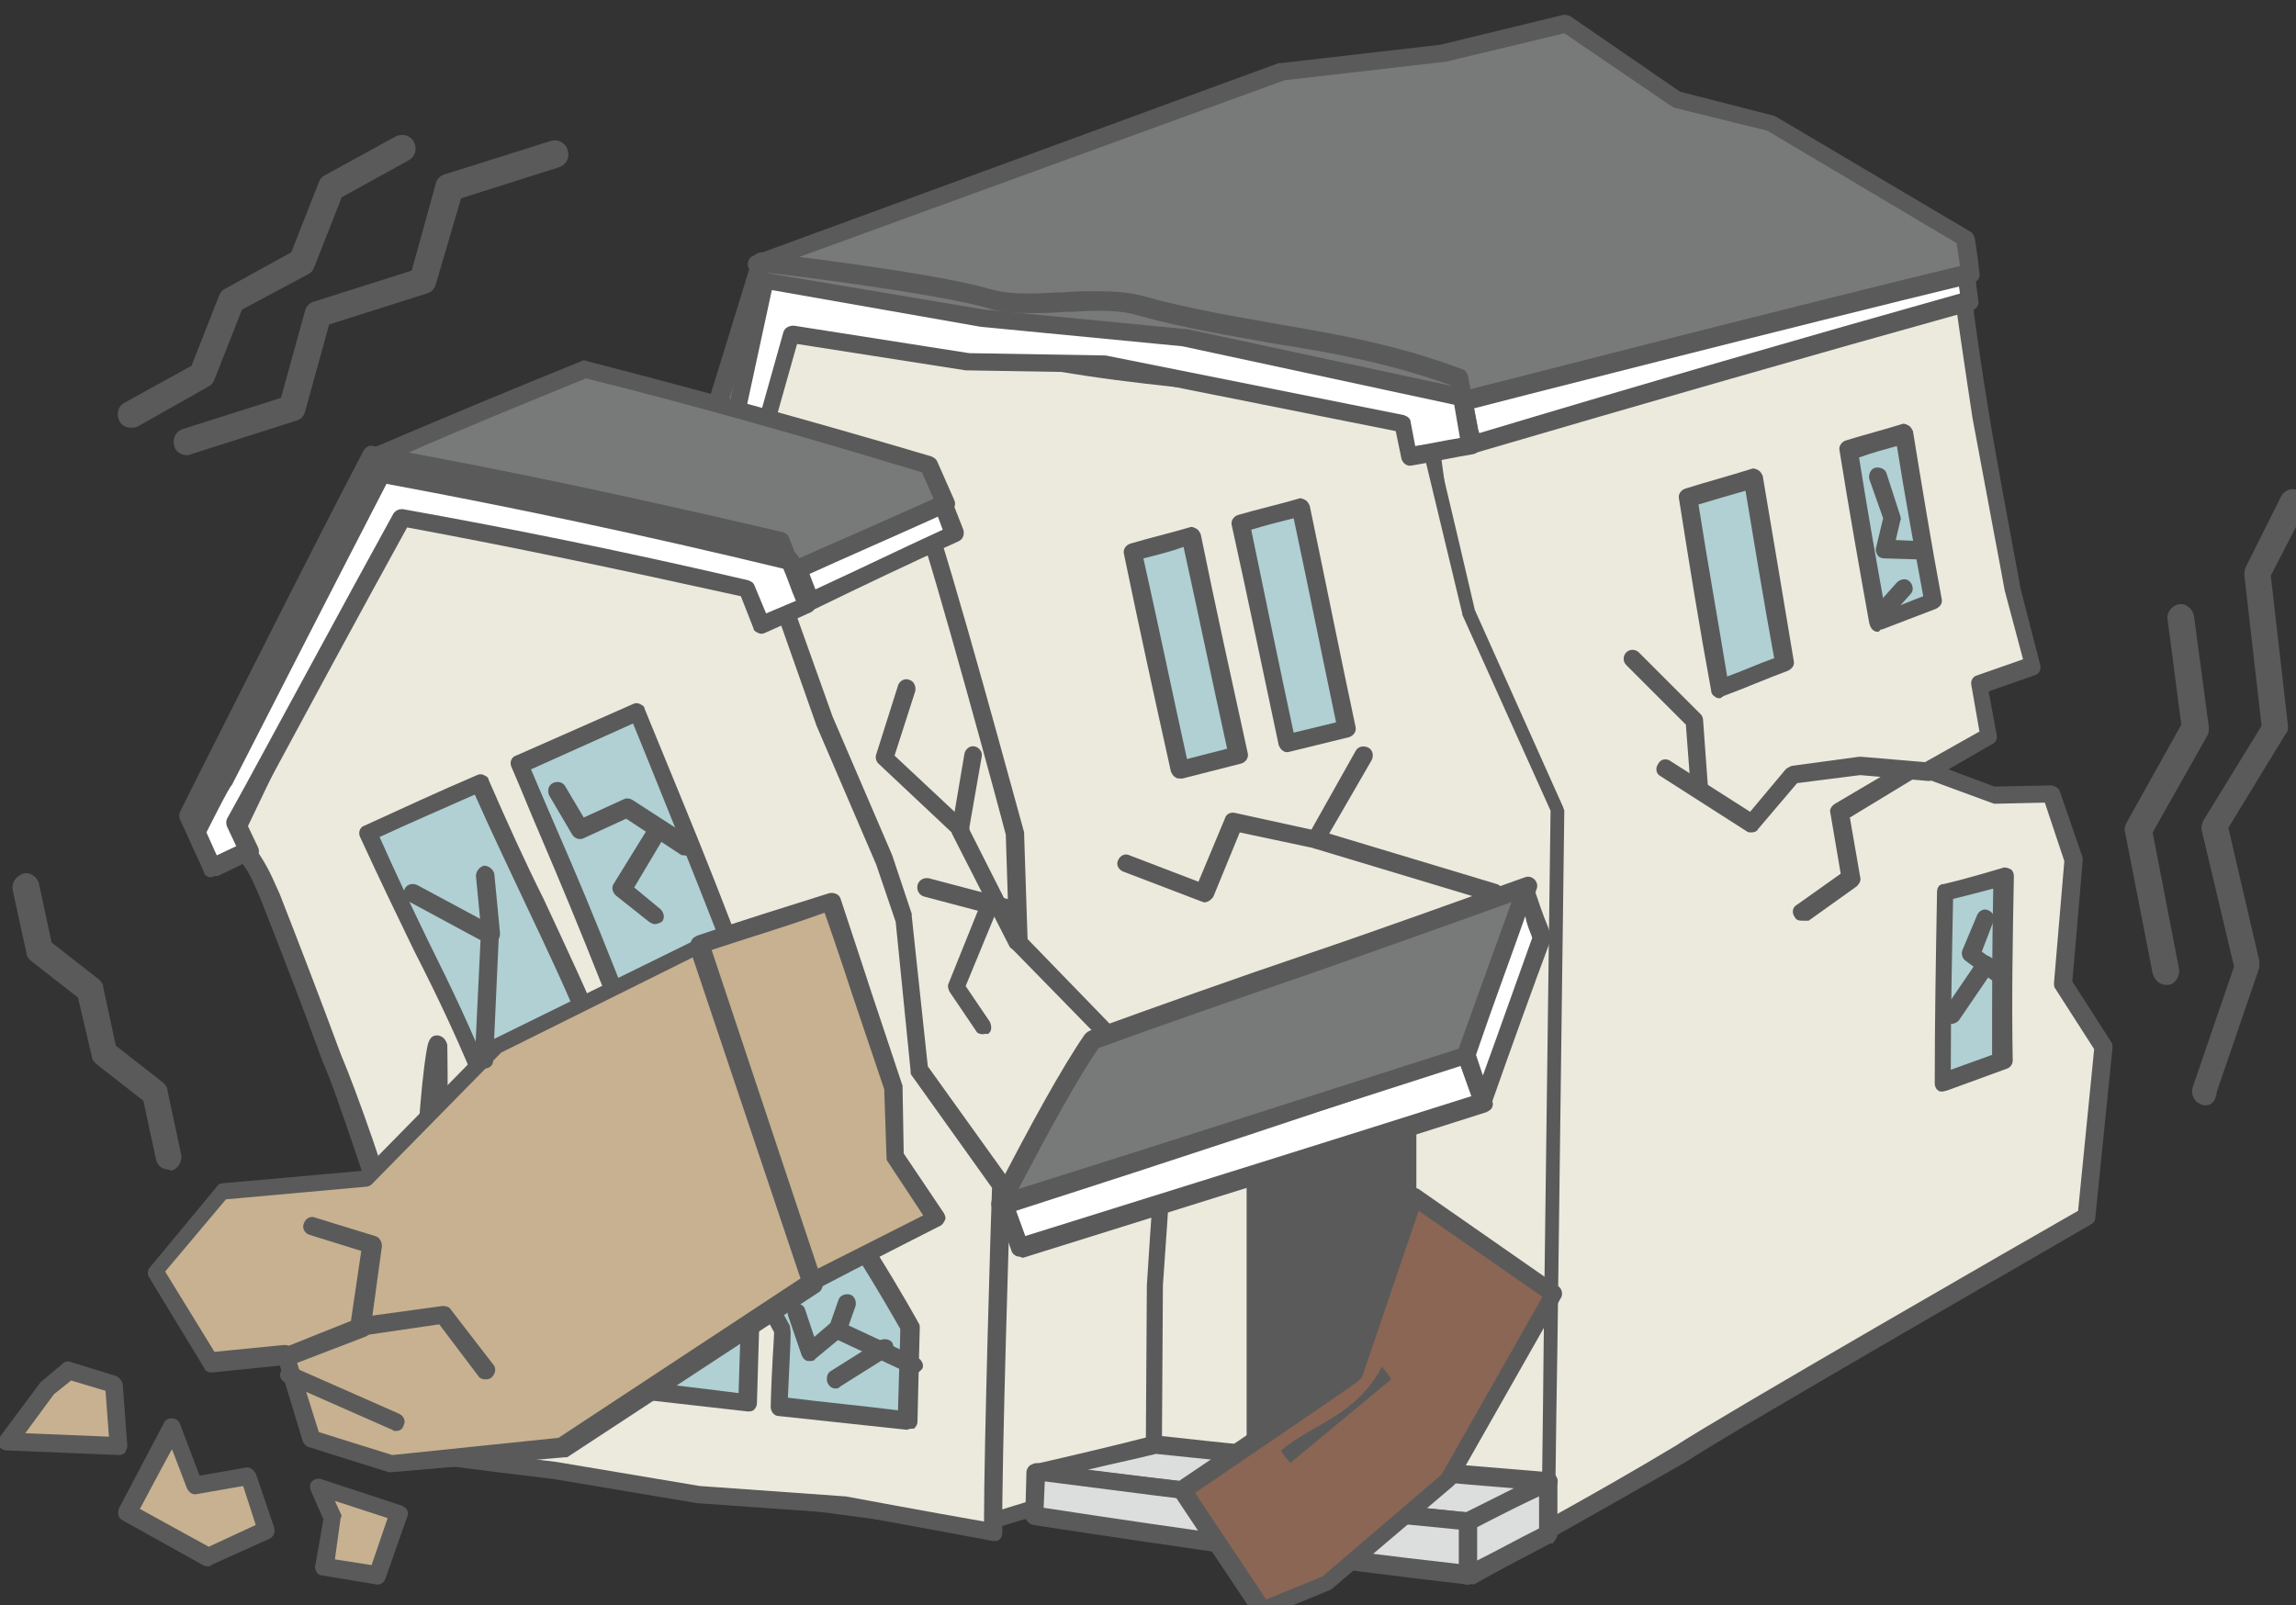 <?xml version="1.0" encoding="utf-8"?>
<!-- Generator: Adobe Illustrator 27.2.0, SVG Export Plug-In . SVG Version: 6.00 Build 0)  -->
<svg version="1.1" id="_レイヤー_" xmlns="http://www.w3.org/2000/svg" xmlns:xlink="http://www.w3.org/1999/xlink" x="0px"
	 y="0px" viewBox="0 0 200.2 140" style="enable-background:new 0 0 200.2 140;" xml:space="preserve">
<rect x="0" y="0" width="200.2" height="140" fill="#333333" stroke="none"/>
<style type="text/css">
	.st0{fill:#ECEADD;}
	.st1{fill:#5A5A5A;}
	.st2{fill:#FFFFFF;}
	.st3{fill:#787979;}
	.st4{fill:#B0D0D3;}
	.st5{fill:#C7B190;}
	.st6{fill:#DCDDDD;}
	.st7{fill:none;}
	.st8{fill:#8B6655;}
</style>
<path class="st0" d="M181.9,106.1c0,0-31.6,18.2-35.4,20.7c-3.9,2.2-7.8,4.5-11.8,6.7c0-5-3.4-24.2-3.4-29.2s-0.4-9.3-0.4-14.2
	c-0.2-5-6.3-53.1-7.3-57.7c5.1-1.3,10.2-2.5,15.3-3.7c5.3-1.2,10.5-2.4,15.8-3.5c5.2-1.1,10.4-2.3,15.6-3.4
	c0.6,4.9,1.3,9.8,2.1,14.7c0.9,5,2.7,14.9,2.7,14.9l1.8,6.7l-4.6,1.6l0.8,4.5l-5.3,3l5.7,2.1l5-0.1l2,5.8l-0.9,10.8l3.6,5.5
	L181.9,106.1"/>
<path class="st1" d="M134.8,134.4c-0.1,0-0.3,0-0.4-0.1c-0.2-0.1-0.4-0.4-0.4-0.7c0-2.4-0.9-8.5-1.7-14.3
	c-0.9-6.3-1.7-12.2-1.7-14.8c0-2.3-0.1-4.5-0.2-6.7c-0.1-2.4-0.2-4.9-0.2-7.6c-0.2-5.1-6.4-53.2-7.2-57.5c-0.1-0.4,0.2-0.8,0.6-0.9
	c5.1-1.3,10.3-2.5,15.3-3.7c5.3-1.2,10.6-2.4,15.9-3.5c5.2-1.1,10.5-2.3,15.7-3.4c0.2,0,0.4,0,0.6,0.1c0.2,0.1,0.3,0.3,0.3,0.5
	c0.6,4.9,1.3,9.9,2.1,14.7c0.8,4.9,2.7,14.8,2.7,14.9l1.7,6.6c0.1,0.4-0.1,0.8-0.5,0.9l-4,1.4l0.7,3.8c0.1,0.3-0.1,0.7-0.4,0.8
	l-3.8,2.2l4,1.5l4.9-0.1c0.3,0,0.7,0.2,0.8,0.5l2,5.8c0,0.1,0,0.2,0,0.3l-0.9,10.5l3.4,5.3c0.1,0.1,0.1,0.3,0.1,0.5l-1.5,14.8
	c0,0.3-0.2,0.5-0.4,0.6C182,107,150.7,125,147,127.5c-4,2.3-7.9,4.5-11.8,6.7C135,134.3,134.9,134.4,134.8,134.4 M124.7,33.1
	c1.2,7.5,6.9,52.2,7.1,57.1c0,2.7,0.1,5.1,0.2,7.5c0.1,2.1,0.2,4.4,0.2,6.7c0,2.5,0.9,8.6,1.7,14.6c0.7,5.3,1.4,10.3,1.6,13.2
	c3.6-2,7.1-4,10.6-6.1c3.6-2.4,31.4-18.4,35.1-20.5l1.4-14.1l-3.4-5.3c-0.1-0.1-0.1-0.3-0.1-0.5l0.9-10.6l-1.7-5.1l-4.4,0.1
	l-0.3-0.1l-5.7-2.1c-0.3-0.1-0.5-0.4-0.5-0.7c0-0.3,0.1-0.6,0.4-0.7l4.8-2.7l-0.7-4c-0.1-0.4,0.1-0.8,0.5-0.9l4-1.4l-1.6-6
	c0-0.1-1.9-10.1-2.8-15c-0.7-4.6-1.4-9.3-2-13.9c-4.9,1-9.9,2.1-14.8,3.2c-5.2,1.1-10.5,2.3-15.8,3.5
	C134.4,30.7,129.5,31.9,124.7,33.1L124.7,33.1z"/>
<path class="st2" d="M171.8,26.2c-14.6,4-29.1,8.3-43.5,12.6c-0.3-1.5-0.6-3-0.9-4.4c14.6-3.8,29.2-7.5,44-11.1
	C171.5,24.2,171.6,25.2,171.8,26.2"/>
<path class="st1" d="M128.3,39.6c-0.1,0-0.3,0-0.4-0.1c-0.2-0.1-0.3-0.3-0.4-0.5c-0.3-1.5-0.6-3-0.9-4.4c-0.1-0.4,0.2-0.8,0.6-0.9
	c14.8-3.9,29.6-7.6,44-11.1c0.2-0.1,0.4,0,0.6,0.1c0.2,0.1,0.3,0.3,0.3,0.5l0.4,3c0.1,0.4-0.2,0.8-0.6,0.9
	C157.9,31,143.3,35.2,128.3,39.6L128.3,39.6 M128.3,34.9c0.2,1,0.4,1.9,0.6,2.9c14.3-4.3,28.5-8.4,42-12.2l-0.2-1.4
	C156.8,27.6,142.5,31.2,128.3,34.9L128.3,34.9z"/>
<path class="st3" d="M66,23l45.8-16.8l13.9-1.6L136.5,2l9.7,6.6l8.3,2.2l16.9,10c0,0,0.3,2,0.4,3.1c-14.7,3.5-43.8,11-43.8,11L66,23
	"/>
<path class="st1" d="M128,35.6L128,35.6L65.8,23.8c-0.3-0.1-0.6-0.4-0.6-0.7c0-0.4,0.2-0.7,0.5-0.8l45.8-16.8h0.2l13.9-1.6l10.7-2.6
	c0.2,0,0.4,0,0.6,0.1l9.6,6.6l8.2,2.1l0.2,0.1l16.9,10c0.2,0.1,0.3,0.3,0.4,0.6c0,0,0.3,2,0.4,3c0.1,0.4-0.2,0.8-0.6,0.9
	c-14.5,3.5-43.5,10.9-43.8,11L128,35.6 M68.9,22.7L128,34c2.4-0.6,28.8-7.4,42.9-10.8c-0.1-0.7-0.2-1.5-0.3-2l-16.5-9.8l-8.1-2
	l-0.2-0.1l-9.4-6.4L126,5.4h-0.1L112,7L68.9,22.7L68.9,22.7z"/>
<path class="st0" d="M48.1,127.9c4.4,0.3,8.8,0.6,13.3,0.9c4.5,0.6,9.1,1.2,13.6,1.8c4.6,0.2,9.2,0.5,13.8,0.7
	c5.1,0.2,10.2,0.4,15.3,0.6c5.1,0.3,10.2,0.5,15.4,0.7c5.2,0.5,10.4,0.9,15.6,1.3c0-5.6,0.2-16.7,0.2-16.7l0.6-46.7l-7.8-17.3
	c0,0-2.5-10.5-3.7-15.8c-4.3-1.5-8.5-3-12.8-4.6c-4.3-1.5-8.7-3.1-13.1-4.6c-4.3-1.6-11.2-1.6-15.7-3.1c-4.3-1.7-10.1,4.6-14.5,3
	L68,28c0,16.3-24.4,33.5-27.7,37.7c1.3,4.6,2.6,9.3,3.8,14c1,4.7,1.1,5.3,2.1,10c1.4,4.7,2.9-10.7,3.2-5.8
	c-0.2,4.9-0.4,9.9-0.7,14.8c-0.1,4.9-0.2,9.9-0.3,14.8C48.3,118.2,48.2,123.1,48.1,127.9"/>
<path class="st1" d="M135.1,134.6L135.1,134.6c-5.2-0.4-10.4-0.8-15.6-1.3c-5-0.2-10.2-0.4-15.4-0.7c-5-0.2-10.2-0.4-15.3-0.6
	c-4.6-0.2-9.2-0.4-13.8-0.7c-4.4-0.6-9-1.2-13.7-1.8c-4.3-0.3-8.8-0.5-13.2-0.8c-0.4,0-0.7-0.4-0.7-0.8c0.1-4.8,0.1-9.7,0.2-14.5
	c0.1-5,0.3-9.9,0.3-14.8c0.2-3.1,0.3-6.2,0.5-9.3c-0.4,1.4-0.9,2-1.6,2c-0.9,0-1.2-1.1-1.3-1.4l-0.3-1.5c-0.7-3.5-0.9-4.4-1.8-8.6
	c-1.2-4.6-2.5-9.3-3.8-13.9c-0.1-0.2,0-0.5,0.1-0.7c0.8-1,2.4-2.4,4.7-4.4c8-7.1,22.9-20.3,22.9-32.7c0-0.3,0.1-0.5,0.3-0.6
	c0.2-0.1,0.5-0.2,0.7-0.1l0.3,0.1c0.4,0.1,0.8,0.2,1.3,0.2c1.6,0,3.5-0.9,5.3-1.7c2-0.9,4-1.8,5.9-1.8c0.7,0,1.3,0.1,1.9,0.4
	c2.1,0.7,4.8,1.1,7.5,1.5c2.9,0.4,5.8,0.8,8.1,1.6c4.2,1.4,8.5,2.9,13,4.6c4.3,1.5,8.6,3,12.8,4.6c0.3,0.1,0.4,0.3,0.5,0.6
	c1.2,5,3.5,14.8,3.7,15.7l7.7,17.2c0,0.1,0.1,0.2,0.1,0.3l-0.6,46.7c0,0.1-0.2,11.2-0.2,16.7c0,0.2-0.1,0.4-0.3,0.6
	C135.4,134.6,135.3,134.6,135.1,134.6 M49,127.2c4.2,0.3,8.4,0.6,12.5,0.8c4.7,0.6,9.3,1.2,13.7,1.8c4.5,0.2,9.1,0.5,13.7,0.7
	c5.1,0.2,10.3,0.4,15.3,0.6c5.2,0.3,10.4,0.5,15.4,0.7c5,0.5,9.9,0.9,14.8,1.3c0.1-5.7,0.2-15.8,0.2-15.9l0.6-46.5l-7.7-17.1v-0.1
	c0,0-2.4-10-3.7-15.4c-4.1-1.5-8.3-2.9-12.4-4.4c-4.6-1.6-8.8-3.1-13-4.6c-2.1-0.8-5-1.2-7.8-1.6S85,26.7,82.7,26
	c-0.4-0.2-0.9-0.3-1.4-0.3c-1.6,0-3.5,0.9-5.3,1.7c-2,0.9-4,1.8-6,1.8c-0.4,0-0.8,0-1.1-0.1C68.1,41.9,53.5,54.9,45.5,62
	c-1.9,1.7-3.5,3.1-4.3,4c1.3,4.5,2.5,9.1,3.7,13.6c0.9,4.2,1.1,5.2,1.8,8.6l0.2,0.8c0.3-1.1,0.7-2.7,0.9-3.6
	c0.6-2.7,0.7-3.2,1.5-3.2c0.9,0,0.9,1,1,1.7c-0.2,5-0.4,10-0.7,14.9c-0.1,4.9-0.2,9.9-0.3,14.8C49.1,118,49,122.6,49,127.2L49,127.2
	z"/>
<path class="st4" d="M108,65.9c-1.7,0.4-3.4,0.9-5.1,1.3c-1.4-6.3-2.8-12.7-4.1-19c1.7-0.5,3.4-0.9,5.1-1.4
	C105.2,53.1,106.6,59.5,108,65.9"/>
<path class="st1" d="M102.9,67.9c-0.1,0-0.3,0-0.4-0.1c-0.2-0.1-0.3-0.3-0.4-0.5c-1.4-6.3-2.8-12.7-4.1-19c-0.1-0.4,0.2-0.8,0.6-0.9
	c1.7-0.5,3.4-0.9,5.1-1.4c0.2-0.1,0.4,0,0.6,0.1s0.3,0.3,0.4,0.5c1.3,6.4,2.7,12.7,4.1,19.1c0.1,0.4-0.2,0.8-0.6,0.9l-5.1,1.3H102.9
	 M99.7,48.7c1.3,5.8,2.5,11.6,3.8,17.5l3.5-0.9c-1.3-5.9-2.5-11.7-3.8-17.6C102.1,48.1,100.9,48.4,99.7,48.7L99.7,48.7z"/>
<path class="st4" d="M117.5,63.5c-1.7,0.4-3.5,0.9-5.2,1.3c-1.4-6.4-2.7-12.8-4.1-19.2c1.7-0.5,3.5-0.9,5.2-1.4
	C114.8,50.6,116.1,57.1,117.5,63.5"/>
<path class="st1" d="M112.3,65.6c-0.1,0-0.3,0-0.4-0.1c-0.2-0.1-0.3-0.3-0.4-0.5c-1.3-6.1-2.6-12.4-4.1-19.2
	c-0.1-0.4,0.2-0.8,0.6-0.9c1.7-0.5,3.5-0.9,5.2-1.4c0.2-0.1,0.4,0,0.6,0.1s0.3,0.3,0.4,0.5c1.4,6.7,2.7,13.2,4,19.3
	c0.1,0.4-0.2,0.8-0.6,0.9L112.3,65.6L112.3,65.6 M109.1,46.2c1.3,6.3,2.5,12.1,3.7,17.7l3.7-0.9c-1.2-5.7-2.4-11.7-3.7-17.8
	C111.6,45.5,110.4,45.8,109.1,46.2z"/>
<path class="st3" d="M128.1,37.8c-14.3-5.4-28.4-3.6-43.6-7.9c-4.4-1.3-12.8-1.2-17.1-2.5C63,32.9,67,40.1,63,45.2
	c-2.3,2.9-7.5,3.5-9.7,6.4c-3.7,4.8-8.8,7-12.6,12.2c-0.3-1-0.6-2-0.9-3c-0.1-0.4-0.3-1.1-0.3-1.1l11.7-11.1l9-5.6l6.1-20
	c0,0,14.5,1.7,19.7,3.1c4.2,1.2,9.1-0.5,13.3,0.6c10.2,2.8,18.3,2.8,27.8,6.3C127.5,34.6,127.8,36.2,128.1,37.8"/>
<path class="st1" d="M40.7,64.6L40.7,64.6c-0.4-0.1-0.6-0.3-0.7-0.6c-0.3-1-0.6-2-0.9-3l-0.3-1.1c-0.1-0.3,0-0.6,0.2-0.8L50.6,48
	l0.1-0.1l8.8-5.5l6.1-19.8c0.1-0.4,0.5-0.6,0.9-0.6c0.6,0.1,14.6,1.7,19.8,3.2c1,0.3,2.1,0.4,3.5,0.4c1,0,2-0.1,2.9-0.1
	c1-0.1,2-0.1,3-0.1c1.5,0,2.8,0.1,3.9,0.4c4.3,1.2,8.2,1.8,12,2.5c5.3,0.9,10.3,1.8,15.9,3.9c0.3,0.1,0.4,0.3,0.5,0.6
	c0.3,1.6,0.6,3.1,0.9,4.7l0.1,0.3c0,0.4-0.4,0.8-0.8,0.8l0,0l-0.3-0.1c-7.7-2.9-15.2-3.7-23.1-4.5c-6.6-0.7-13.4-1.4-20.4-3.4
	c-2-0.6-5.1-0.9-8.1-1.2c-3.1-0.3-6.2-0.6-8.5-1.2c-1.8,2.6-1.9,5.4-1.9,8.4c-0.1,3.1-0.1,6.3-2.2,9c-1.3,1.6-3.2,2.5-5.1,3.4
	c-1.8,0.9-3.6,1.7-4.6,3c-1.8,2.4-4,4.2-6.1,5.9c-2.2,1.8-4.5,3.7-6.5,6.3C41.2,64.5,40.9,64.6,40.7,64.6 M40.4,59.9l0.2,0.7
	c0.1,0.5,0.3,1,0.4,1.6c1.8-2.1,3.8-3.8,5.8-5.4c2.1-1.7,4.2-3.4,5.9-5.6c1.2-1.6,3.2-2.5,5.1-3.4c1.8-0.9,3.6-1.7,4.6-3
	c1.8-2.3,1.9-5.1,1.9-8c0.1-3.3,0.1-6.7,2.6-9.8c0.2-0.3,0.6-0.4,0.9-0.3c2.2,0.7,5.5,1,8.7,1.3s6.2,0.6,8.3,1.2
	c6.9,2,13.6,2.7,20.1,3.3c7.6,0.8,14.8,1.5,22.2,4.1c-0.2-1-0.4-2-0.6-3c-5.3-1.9-10.1-2.8-15.2-3.6c-3.8-0.7-7.8-1.3-12.1-2.5
	c-1-0.3-2.1-0.4-3.5-0.4c-1,0-1.9,0.1-2.9,0.1c-1,0.1-2,0.1-3,0.1c-1.6,0-2.8-0.1-3.9-0.5c-4.5-1.2-16.1-2.7-18.9-3l-6,19.4
	c-0.1,0.2-0.2,0.3-0.3,0.4l-9,5.6L40.4,59.9L40.4,59.9z"/>
<path class="st2" d="M66.7,24.4l-4.1,19.3l-11.3,6.7L39.9,61.1c0,0,0.2,0.7,0.3,1.1c0.3,1,0.8,3,0.8,3l13-12.6l10.4-7.3L69,29.1
	l15.3,2.4l12,0.2l26,5.2c0,0,0.4,1.9,0.6,2.9c1.8-0.3,3.6-0.7,5.4-1c-0.3-1.4-0.8-4.2-0.8-4.2l-24.2-5.2l-17.7-1.7L66.7,24.4"/>
<path class="st1" d="M41.1,66.1h-0.2c-0.3-0.1-0.5-0.3-0.6-0.6c0,0-0.6-2-0.8-3l-0.3-1.1c-0.1-0.3,0-0.6,0.2-0.8l11.4-10.7l0.1-0.1
	l11-6.5l4-18.9c0.1-0.4,0.5-0.7,0.9-0.6l19,3.2l17.6,1.7h0.1l24.2,5.2c0.3,0.1,0.6,0.3,0.6,0.6l0.8,4.2c0.1,0.4-0.2,0.8-0.6,0.9
	c-1.8,0.3-3.6,0.7-5.4,1c-0.4,0.1-0.8-0.2-0.9-0.6l-0.5-2.4l-25.5-5.1l-11.9-0.2h-0.1L69.5,30l-4.4,15.6c0,0.2-0.2,0.3-0.3,0.4
	l-10.3,7.2L41.6,65.9C41.5,66,41.3,66.1,41.1,66.1 M40.8,61.4L41,62c0.1,0.5,0.3,1.2,0.5,1.8l12-11.7l0.1-0.1l10.2-7l4.5-16
	c0.1-0.4,0.5-0.6,0.9-0.6l15.3,2.4L96.3,31h0.1l26,5.2c0.3,0.1,0.6,0.3,0.6,0.6l0.4,2.1c1.3-0.2,2.6-0.5,3.9-0.7l-0.5-2.9l-23.7-5.1
	l-17.6-1.7l-18.2-3.2l-4,18.5c0,0.2-0.2,0.4-0.4,0.5L51.7,51L40.8,61.4L40.8,61.4z"/>
<path class="st4" d="M155.5,57.9c-1.9,0.7-3.7,1.5-5.6,2.2c-1-5.6-1.9-11.1-2.8-16.7c1.9-0.6,3.8-1.1,5.7-1.7
	C153.7,47.1,154.6,52.5,155.5,57.9"/>
<path class="st1" d="M150,60.9c-0.1,0-0.3,0-0.4-0.1c-0.2-0.1-0.4-0.3-0.4-0.6c-1-5.4-1.9-11-2.8-16.7c-0.1-0.4,0.2-0.8,0.6-0.9
	c1.9-0.6,3.8-1.1,5.7-1.7c0.2-0.1,0.4,0,0.6,0.1c0.2,0.1,0.3,0.3,0.4,0.5c0.9,5.3,1.8,10.7,2.7,16.1c0.1,0.4-0.1,0.7-0.5,0.9
	c-1.9,0.7-3.7,1.5-5.6,2.2L150,60.9 M148.1,44c0.8,5.1,1.7,10.1,2.5,15c1.4-0.5,2.7-1.1,4.1-1.6c-0.9-4.9-1.7-9.8-2.5-14.6
	C150.8,43.2,149.4,43.6,148.1,44z"/>
<path class="st4" d="M168.6,52.5c-1.6,0.6-3.2,1.3-4.8,1.9c-0.9-5-1.8-10-2.6-15.1c1.6-0.5,3.2-0.9,4.8-1.4
	C166.8,42.8,167.6,47.6,168.6,52.5"/>
<path class="st1" d="M163.8,55.1c-0.1,0-0.3,0-0.4-0.1c-0.2-0.1-0.3-0.3-0.4-0.6c-0.9-5-1.8-10.1-2.6-15.1c-0.1-0.4,0.2-0.8,0.6-0.9
	c1.6-0.5,3.2-0.9,4.8-1.4c0.2-0.1,0.4,0,0.6,0.1s0.3,0.3,0.4,0.5c0.8,4.9,1.6,9.8,2.5,14.6c0.1,0.4-0.1,0.7-0.5,0.9
	c-1.6,0.6-3.1,1.2-4.7,1.8H164L163.8,55.1 M162.1,39.9c0.7,4.4,1.5,9,2.3,13.4c1.1-0.4,2.2-0.9,3.3-1.3c-0.8-4.3-1.6-8.7-2.3-13.1
	C164.3,39.2,163.2,39.5,162.1,39.9L162.1,39.9z"/>
<path class="st4" d="M174.6,92.5c-1.7,0.6-3.5,1.3-5.2,1.9c0-5.6,0.1-11.1,0.2-16.7c1.7-0.5,3.4-0.9,5.1-1.4
	C174.6,81.8,174.6,87.2,174.6,92.5"/>
<path class="st1" d="M169.4,95.2c-0.2,0-0.3,0-0.4-0.1c-0.2-0.1-0.3-0.4-0.3-0.6c0-5.5,0.1-11.1,0.2-16.7c0-0.4,0.2-0.7,0.6-0.7
	c1.7-0.4,3.4-0.9,5.1-1.4c0.2-0.1,0.5,0,0.7,0.1s0.3,0.4,0.3,0.6c-0.1,5.3-0.2,10.7-0.1,16.1c0,0.3-0.2,0.6-0.5,0.7l-5.2,1.9
	L169.4,95.2 M170.3,78.4c-0.1,5-0.2,10-0.2,14.9l3.6-1.3c0-4.9,0-9.8,0.1-14.5C172.7,77.8,171.5,78.1,170.3,78.4L170.3,78.4z"/>
<path class="st0" d="M52.1,128.4c5.6,0.8,11.2,1.6,16.9,2.3c5.6,0.8,11.3,1.5,16.9,2.2c4.9-1.5,9.8-3,14.7-4.5
	c0-5.4,0-10.9,0.1-16.3c0.4-5.5,1.1-16.5,1.1-16.5l-13-13.4l-0.3-9.4c0,0-6.3-23.7-8.2-28.6c-4.8-1.4-9.6-2.7-14.4-4
	C61,39.3,56,38.4,51,37.5c-2.5,5.4-4.9,10.7-7.3,16.1c-2.2,5.4-4.3,10.8-6.4,16.1c2.3,5.6,1.7,3.9,3.9,9.5
	c2.5,5.6,4.9,11.2,7.3,16.8c2.1,5.3,6.5-10.6,5.8-4.9c-1,5.7-1.5,14.2-1.9,19.9C52.3,116.8,52.2,122.6,52.1,128.4"/>
<path class="st1" d="M85.9,133.7L85.9,133.7c-5.6-0.7-11.3-1.4-17-2.2c-5.5-0.7-11.2-1.5-16.9-2.3c-0.4-0.1-0.7-0.4-0.7-0.8
	c0.1-5.8,0.2-11.7,0.2-17.4c0.1-1.3,0.2-2.6,0.3-4c0.3-4.3,0.7-9.1,1.2-13.1c-1.2,2.3-2.3,4-3.5,4c-0.8,0-1.4-0.5-1.8-1.6
	c-2.4-5.7-4.8-11.4-7.2-16.8c-1.3-3.4-1.7-4.1-2.2-5.4c-0.4-0.9-0.8-1.9-1.8-4.2c-0.1-0.2-0.1-0.4,0-0.6c2.1-5.4,4.3-10.7,6.4-16.1
	c2.7-6,5.1-11.3,7.3-16.1c0.1-0.3,0.5-0.5,0.9-0.4c4.8,0.8,9.7,1.7,14.9,2.7c4.6,1.2,9.3,2.5,14.5,4c0.2,0.1,0.4,0.2,0.5,0.5
	c1.9,5,8,27.7,8.3,28.7v0.2l0.3,9.1L102.3,95c0.1,0.2,0.2,0.4,0.2,0.6c0,0-0.7,11-1.1,16.5l-0.1,16.2c0,0.3-0.2,0.6-0.6,0.7
	c-5,1.6-10,3.1-14.7,4.5L85.9,133.7 M52.9,127.7c5.4,0.8,10.9,1.5,16.2,2.2c5.7,0.8,11.3,1.5,16.8,2.2c4.5-1.4,9.2-2.8,14-4.3
	l0.1-15.7c0.3-5,1-14.3,1.1-16.2L88.2,82.7C88,82.6,88,82.4,88,82.2l-0.3-9.4c-0.4-1.6-6.1-22.7-8-28.1c-5-1.4-9.6-2.7-14.1-3.9
	c-4.9-0.9-9.6-1.8-14.2-2.5c-2.2,4.7-4.4,9.7-7,15.5c-2.1,5.3-4.2,10.6-6.3,15.8c0.9,2,1.3,3.1,1.6,3.9c0.5,1.3,0.9,2,2.2,5.4
	c2.4,5.4,4.8,11.1,7.2,16.8c0.2,0.5,0.4,0.6,0.4,0.6c0.7-0.1,2.4-3.7,2.9-4.9c0.9-1.9,1.1-2.4,1.8-2.4c0.2,0,0.5,0.1,0.6,0.3
	c0.3,0.3,0.3,0.8,0.1,1.9c-0.8,4.5-1.3,10.6-1.6,16c-0.1,1.4-0.2,2.7-0.3,3.9C53.1,116.6,53,122.2,52.9,127.7L52.9,127.7z"/>
<path class="st0" d="M35.9,126.7c4.2,0.6,12.5,1.6,12.5,1.6l12.5,2.1l12.7,0.9c0,0,8.7,1.6,13,2.4c-0.1-5.3,0.7-30.3,0.7-30.3
	l-7.2-10l-1.4-13.1L77,75.2L71.8,63l-4.5-12.6c0,0-10.8-2.3-16.2-3.3s-10.8-2-16.3-2.9c-2.5,4.7-5,9.4-7.5,14.1
	c-2.3,4.7-4.5,9.4-6.7,14c2,4.4,1.1,1.6,3,6.1c1.8,4.6,3.6,9.2,5.3,13.9c2,4.5,4.6,14.1,7.1,18.5c2.3,4.4,2.6-24,1.9-19
	c-0.8,5-1,14.6-1.4,19.7C36.3,116.5,36.2,121.6,35.9,126.7"/>
<path class="st1" d="M86.6,134.4L86.6,134.4c-4.3-0.8-12.4-2.3-13.1-2.4l-12.7-0.9L48.3,129c0,0-8.4-1-12.5-1.6
	c-0.4-0.1-0.7-0.4-0.7-0.8c0.2-5,0.4-10,0.5-15c-0.2-0.1-0.3-0.3-0.4-0.6c-1.5-2.6-3-6.9-4.4-11.1c-1-2.9-1.9-5.6-2.7-7.4
	c-1.7-4.7-3.5-9.3-5.3-13.9c-0.9-2.2-1.2-2.6-1.4-2.9c-0.3-0.4-0.6-0.9-1.6-3.1c-0.1-0.2-0.1-0.5,0-0.7l2.4-5c1.4-3,2.9-6,4.4-9.1
	c2.9-5.5,5.3-10,7.5-14.2c0.2-0.3,0.5-0.5,0.8-0.4c5.3,0.9,10.8,1.9,16.4,2.9c5.4,1,16.1,3.3,16.2,3.3c0.3,0.1,0.5,0.3,0.6,0.5
	l4.5,12.6l5.2,12.1l1.7,5.1v0.2L80.9,93l7.1,9.9c0.1,0.1,0.1,0.3,0.1,0.5c0,0.3-0.8,25.1-0.7,30.3c0,0.2-0.1,0.5-0.3,0.6
	C87,134.4,86.8,134.4,86.6,134.4 M36.7,126c4.3,0.6,11.8,1.5,11.8,1.5l12.5,2.1l12.6,0.9h0.1c0,0,7.5,1.4,12.1,2.2
	c0-6.4,0.6-26.6,0.7-29.1l-7-9.8c-0.1-0.1-0.1-0.2-0.1-0.4l-1.3-13l-1.7-5l-5.2-12.1l-4.3-12.2c-2.1-0.4-11-2.3-15.8-3.2
	c-5.4-1-10.7-2-15.8-2.8c-2.2,4.1-4.5,8.4-7.3,13.6c-1.4,3-2.9,6-4.3,9l-2.2,4.6c0.8,1.8,1.1,2.2,1.3,2.5c0.3,0.5,0.6,0.9,1.6,3.2
	c1.8,4.6,3.6,9.3,5.3,13.9c0.8,1.9,1.8,4.6,2.8,7.5c1.1,3.3,2.3,6.8,3.5,9.3c0-0.9,0.1-1.8,0.1-2.7c0.2-4.8,0.5-10.8,1.1-14.4
	c0.1-0.5,0.2-1.3,0.9-1.3c0.2,0,0.7,0.1,0.9,0.8c0,0.2,0.4,17.1-1.6,20.3l0,0C37.1,116.3,36.9,121.2,36.7,126L36.7,126z"/>
<path class="st4" d="M52.1,120.8c-3.3-0.4-6.5-0.8-9.8-1.2c0.4-9.3,0.7-22.4,1.9-31.6c3.2,0.5,6.4,1,9.7,1.5
	C52.6,98.9,52.5,111.2,52.1,120.8"/>
<path class="st1" d="M52.1,121.6L52.1,121.6c-3.4-0.4-6.7-0.8-9.9-1.3c-0.4,0-0.7-0.4-0.7-0.8c0.1-2.3,0.2-4.8,0.3-7.5
	c0.3-8.1,0.7-17.2,1.6-24.1c0-0.2,0.1-0.4,0.3-0.5s0.4-0.2,0.6-0.1c3.2,0.5,6.4,1,9.7,1.5c0.4,0.1,0.7,0.5,0.7,0.9
	c-0.9,7-1.2,15.8-1.4,23.5c-0.1,2.7-0.2,5.3-0.3,7.8c0,0.2-0.1,0.4-0.3,0.6C52.5,121.5,52.3,121.6,52.1,121.6 M43.1,118.8
	c2.7,0.4,5.5,0.7,8.3,1c0.1-2.2,0.2-4.5,0.2-6.9c0.2-7.5,0.5-15.9,1.3-22.9c-2.7-0.4-5.4-0.8-8.1-1.2c-0.8,6.7-1.1,15.5-1.4,23.2
	C43.3,114.5,43.2,116.7,43.1,118.8L43.1,118.8z"/>
<path class="st4" d="M65.2,122.3c-3.5-0.4-7-0.8-10.5-1.2c0.4-9.6,0.7-19.3,0.8-28.9c3.5,0.1,6.9,0.2,10.4,0.3
	C65.8,102.5,65.5,112.4,65.2,122.3"/>
<path class="st1" d="M65.2,123.1L65.2,123.1c-3.6-0.4-7.1-0.8-10.6-1.2c-0.4-0.1-0.7-0.4-0.7-0.8c0.4-9.6,0.7-19.3,0.8-28.8
	c0-0.2,0.1-0.4,0.2-0.6c0.1-0.1,0.3-0.2,0.6-0.2c3.5,0.1,6.9,0.2,10.4,0.3c0.4,0,0.8,0.4,0.8,0.8c-0.1,9.8-0.4,19.8-0.7,29.8
	c0,0.2-0.1,0.4-0.3,0.6C65.5,123.1,65.4,123.1,65.2,123.1 M55.5,120.4c3,0.4,5.9,0.7,8.9,1.1c0.3-9.4,0.6-18.9,0.7-28.1
	c-2.9-0.1-5.9-0.2-8.8-0.3C56.1,102.1,55.9,111.3,55.5,120.4z"/>
<path class="st4" d="M52.6,91.9c-3.3,1.3-6.6,2.5-9.8,3.8c-3.5-8.8-6.9-14.4-10.7-23.1c3.3-1.5,6.5-3,9.8-4.4
	C45.7,77.1,49,82.9,52.6,91.9"/>
<path class="st1" d="M42.8,96.5c-0.3,0-0.6-0.2-0.7-0.5c-2-5-3.9-9-6-13.1c-1.5-3.1-3-6.2-4.7-9.9c-0.2-0.4,0-0.9,0.4-1
	c3.3-1.5,6.5-3,9.8-4.4c0.2-0.1,0.4-0.1,0.6,0c0.2,0.1,0.4,0.2,0.4,0.4c1.7,3.9,3.2,7.2,4.8,10.4c2,4.3,3.9,8.3,6,13.4
	c0.1,0.2,0.1,0.4,0,0.6s-0.2,0.3-0.4,0.4h-0.1c-3.2,1.2-6.5,2.5-9.7,3.7H42.8 M33.1,73c1.5,3.4,2.9,6.3,4.3,9.2
	c2,4,3.8,7.8,5.7,12.5c2.8-1.1,5.6-2.1,8.4-3.2c-1.9-4.7-3.7-8.5-5.6-12.5c-1.4-3-2.9-6.1-4.5-9.7C38.7,70.5,35.9,71.7,33.1,73z"/>
<path class="st4" d="M63.7,82.5c-3.4,1.3-6.8,2.6-10.2,3.9c-3.6-9.1-4.4-10.8-8.2-19.8c3.4-1.5,6.8-3,10.2-4.5
	C59.3,71.3,60.1,73.2,63.7,82.5"/>
<path class="st1" d="M53.5,87.2c-0.3,0-0.6-0.2-0.7-0.5c-2.7-6.8-3.8-9.4-5.8-14.1c-0.7-1.6-1.4-3.4-2.4-5.7c-0.2-0.4,0-0.9,0.4-1
	c3.4-1.5,6.8-3,10.2-4.5c0.2-0.1,0.4-0.1,0.6,0c0.2,0.1,0.4,0.2,0.4,0.4l1.6,3.9c2.5,6.1,3.6,8.7,6.6,16.5c0.1,0.2,0.1,0.4,0,0.6
	s-0.2,0.3-0.4,0.4l-10.2,3.9L53.5,87.2 M46.3,67.1c0.8,1.9,1.5,3.5,2.1,4.9c2,4.6,3.1,7.2,5.6,13.5l8.8-3.4
	c-2.8-7.2-3.9-9.8-6.3-15.8l-1.3-3.2C52.1,64.5,49.2,65.8,46.3,67.1L46.3,67.1z"/>
<path class="st4" d="M79.1,123.9c-3.7-0.4-7.5-0.8-11.2-1.2c0.2-4.9,0.3-6.7,0.3-6.7S62.3,104.8,58,99.8c3.7,0.1,7.4,0.2,11,0.3
	c4.6,5.3,10.3,15.6,10.3,15.6S79.2,119.2,79.1,123.9"/>
<path class="st1" d="M79.1,124.7L79.1,124.7c-3.8-0.4-7.5-0.8-11.2-1.2c-0.4,0-0.7-0.4-0.7-0.8c0.1-3.9,0.3-5.9,0.3-6.5
	c-0.8-1.5-6.1-11.2-10-15.8c-0.2-0.2-0.2-0.6-0.1-0.9c0.1-0.3,0.4-0.4,0.7-0.4c3.7,0.1,7.4,0.2,11,0.3c0.2,0,0.4,0.1,0.6,0.3
	c4.6,5.3,10.2,15.3,10.4,15.7c0.1,0.1,0.1,0.3,0.1,0.4c0,0-0.1,3.5-0.2,8.2c0,0.2-0.1,0.4-0.3,0.6C79.5,124.6,79.3,124.6,79.1,124.7
	 M68.7,121.9c3.2,0.4,6.4,0.7,9.6,1.1c0.1-3.6,0.2-6.3,0.2-7.1c-0.8-1.4-5.8-10.2-9.9-15c-3-0.1-6-0.2-9-0.3
	c4.1,5.4,9,14.5,9.2,14.9c0.1,0.1,0.1,0.3,0.1,0.4C69,116,68.9,117.7,68.7,121.9L68.7,121.9z"/>
<path class="st5" d="M81.6,106.3c0,0-7.3,3.7-10.9,5.5c-3.2-9.9-6.5-19.6-9.8-29.4c3.8-1.3,7.7-2.5,11.5-3.7
	c0.9,2.7,2.7,8.2,2.7,8.2l2.7,8.1l0.1,5.9L81.6,106.3"/>
<path class="st1" d="M70.8,112.6l-0.3-0.1c-0.2-0.1-0.4-0.3-0.4-0.5c-3.2-9.8-6.5-19.7-9.8-29.4c-0.1-0.2-0.1-0.4,0-0.6
	s0.3-0.3,0.5-0.4c3.8-1.3,7.7-2.5,11.5-3.7c0.4-0.1,0.9,0.1,1,0.5c0.9,2.7,2.7,8.2,2.7,8.2l2.7,8.1v0.2l0.1,5.7l3.5,5.2
	c0.1,0.2,0.2,0.4,0.1,0.6s-0.2,0.4-0.4,0.5c0,0-7.3,3.7-10.9,5.6C71,112.6,70.9,112.6,70.8,112.6 M61.9,82.9
	c3.1,9.1,6.3,18.5,9.3,27.8c3-1.5,7.5-3.8,9.3-4.7l-3.1-4.7c-0.1-0.1-0.1-0.3-0.1-0.4L77.1,95l-2.7-8c0,0-1.5-4.6-2.5-7.4
	C68.6,80.8,65.2,81.8,61.9,82.9L61.9,82.9z"/>
<polyline class="st5" points="27.1,125.5 34.1,127.6 49,126.1 70.8,111.8 60.9,82.4 43.3,91.2 31.9,102.8 19.3,104 13.5,111 
	18.3,118.9 24.9,118.3 27.1,125.5 "/>
<path class="st1" d="M34.1,128.4h-0.2l-7-2.2c-0.3-0.1-0.4-0.3-0.5-0.5l-2-6.6l-5.9,0.6c-0.3,0-0.6-0.1-0.7-0.4l-4.8-7.9
	c-0.2-0.3-0.1-0.7,0.1-0.9l5.8-7c0.1-0.2,0.3-0.3,0.5-0.3l12.3-1.1l11.2-11.4l0.2-0.1l17.7-8.7c0.2-0.1,0.4-0.1,0.7,0
	c0.2,0.1,0.4,0.3,0.4,0.5l9.8,29.4c0.1,0.3,0,0.7-0.3,0.9L49.6,127c-0.1,0.1-0.2,0.1-0.4,0.1L34.1,128.4L34.1,128.4 M27.8,124.9
	l6.4,2l14.5-1.5l21.1-13.9l-9.4-28l-16.7,8.3l-11.3,11.5c-0.1,0.1-0.3,0.2-0.5,0.2l-12.2,1.1l-5.3,6.3l4.3,7l6.1-0.6
	c0.4,0,0.7,0.2,0.8,0.6L27.8,124.9L27.8,124.9z"/>
<path class="st2" d="M83.2,46.6c-4.2,1.9-8.4,3.9-12.5,5.9c-0.5-1.4-1.1-2.7-1.6-4.1c4.3-1.7,8.6-3.4,12.9-5.1
	C82.4,44.3,82.8,45.5,83.2,46.6"/>
<path class="st1" d="M70.7,53.2l-0.3-0.1C70.2,53,70,52.9,70,52.7l-1.6-4.1c-0.2-0.4,0-0.9,0.4-1c4.3-1.7,8.6-3.4,12.9-5.1
	c0.2-0.1,0.4-0.1,0.6,0s0.3,0.2,0.4,0.4l1.3,3.3c0.1,0.4,0,0.8-0.4,1c-4.2,1.9-8.4,3.9-12.5,5.9C70.9,53.2,70.8,53.2,70.7,53.2
	 M70.1,48.8l1,2.6c3.7-1.7,7.4-3.5,11.1-5.2l-0.7-1.9C77.7,45.8,73.9,47.3,70.1,48.8L70.1,48.8z"/>
<path class="st3" d="M32.5,39.9c6.1-2.6,12.3-5.2,18.5-7.7c10.1,2.6,20.1,5.3,30,8.3c0.5,1.1,1,2.2,1.5,3.4
	c-4.4,1.9-8.8,3.9-13.2,5.9C57.2,46.1,45,42.8,32.5,39.9"/>
<path class="st1" d="M69.2,50.5H69c-13.2-3.9-25.2-7.1-36.7-9.8c-0.3-0.1-0.6-0.4-0.6-0.7s0.2-0.7,0.5-0.8
	c6.1-2.6,12.3-5.2,18.5-7.7c0.1-0.1,0.3-0.1,0.5,0c9.3,2.4,19.2,5.1,30,8.3c0.2,0.1,0.4,0.2,0.5,0.4l1.5,3.4c0.2,0.4,0,0.9-0.4,1
	c-4.4,2-8.8,3.9-13.2,5.9C69.5,50.5,69.4,50.5,69.2,50.5 M35.1,39.7c10.7,2.6,21.9,5.6,34.1,9.2c4.1-1.8,8.2-3.6,12.2-5.4l-1-2.3
	C69.9,38,60.3,35.3,51.1,33C45.7,35.2,40.3,37.4,35.1,39.7z"/>
<path class="st3" d="M69.9,51.5c-11.7-2.8-23.5-5.5-35.6-7.8c-5.5,10.6-10.8,21-16.1,31.3c-0.3-0.6-0.6-1.2-0.9-1.9
	s-0.6-1.2-0.9-1.9c5.2-10.4,10.5-20.9,16-31.5c12.1,2.2,24,4.7,35.7,7.5c0.3,0.7,0.6,1.4,0.8,2.1S69.6,50.8,69.9,51.5"/>
<path class="st1" d="M18.2,75.8L18.2,75.8c-0.3,0-0.6-0.2-0.7-0.5c-0.3-0.6-0.6-1.2-0.9-1.9l-0.9-1.9c-0.1-0.2-0.1-0.5,0-0.7
	l1.8-3.6c4.6-9.1,9.3-18.5,14.2-27.9c0.2-0.3,0.5-0.5,0.8-0.4c11.2,2,22.9,4.5,35.7,7.5c0.3,0.1,0.5,0.2,0.6,0.5l1.6,4.1
	c0.1,0.1,0.1,0.3,0.1,0.4c0,0.4-0.4,0.8-0.8,0.8l0,0h-0.2c-12.6-3.1-24.1-5.6-35-7.7c-4.2,8.1-8.4,16.2-12.4,24.1l-3.5,6.8
	C18.8,75.7,18.5,75.8,18.2,75.8 M17.3,71.3l0.7,1.5c0.1,0.1,0.1,0.3,0.2,0.4l2.7-5.3c4.1-8,8.3-16.3,12.6-24.6
	c0.2-0.3,0.5-0.5,0.8-0.4c10.7,2,21.8,4.5,34.1,7.4l-1-2.4c-12.5-2.9-23.8-5.3-34.7-7.3C28.1,49.9,23.5,59.1,19,68L17.3,71.3
	L17.3,71.3z"/>
<path class="st2" d="M33.2,41.2c-5.5,10.6-10.8,21.1-16.1,31.5l0.1,0.2c0.4,1,0.9,1.9,1.3,2.9c1-0.5,2.1-1,3.1-1.5
	c-0.4-0.8-0.7-1.6-1.1-2.4C25.2,63,30,54.1,34.9,45.1c10.2,1.9,20.2,4,30.1,6.2c0.4,1.1,0.8,2.1,1.3,3.1c1.3-0.6,2.7-1.2,4-1.8
	c-0.5-1.2-1-2.5-1.5-3.7l-0.1-0.2C57.1,46,45.2,43.4,33.2,41.2"/>
<path class="st1" d="M18.5,76.5h-0.3c-0.2-0.1-0.4-0.2-0.4-0.4c-0.4-1-0.9-1.9-1.3-2.9L16.4,73c-0.1-0.2-0.1-0.5,0-0.7l2.3-4.6
	c4.4-8.8,9-17.8,13.7-26.9c0.2-0.3,0.5-0.5,0.8-0.4C44.5,42.5,56.1,44.9,69,48c0.2,0.1,0.4,0.2,0.6,0.5l0.1,0.2
	c0.5,1.2,1,2.4,1.4,3.7c0.1,0.4,0,0.8-0.4,1l-4,1.8c-0.2,0.1-0.4,0.1-0.6,0s-0.4-0.2-0.4-0.4L64.6,52c-10.4-2.3-19.9-4.3-29.1-6
	c-4.3,7.8-8.5,15.6-12.6,23.2l-1.4,2.6l1,2.1c0.2,0.4,0,0.9-0.4,1L19,76.4C18.7,76.4,18.6,76.4,18.5,76.5 M18,72.6
	c0.3,0.7,0.6,1.3,0.9,2l1.7-0.8l-0.8-1.7c-0.1-0.2-0.1-0.5,0-0.7l1.6-2.9c4.2-7.7,8.5-15.7,12.9-23.7c0.2-0.3,0.5-0.4,0.8-0.4
	c9.5,1.7,19.4,3.7,30.1,6.2c0.3,0.1,0.5,0.2,0.6,0.5l1,2.4l2.6-1.1c-0.4-0.9-0.7-1.9-1.1-2.8c-12.4-3-23.8-5.4-34.6-7.4
	c-4.6,8.9-9.1,17.7-13.5,26.3C20.1,68.4,18,72.6,18,72.6z"/>
<path class="st1" d="M192.3,96.4c-0.1,0-0.3,0-0.4-0.1c-0.6-0.2-0.9-0.9-0.7-1.5l3.6-10.5L192,72.5c-0.1-0.3,0-0.6,0.1-0.9l5.1-8.3
	l-1.5-13.1c0-0.2,0-0.5,0.1-0.7l3.1-6.2c0.3-0.6,1-0.8,1.6-0.5s0.8,1,0.5,1.6l-3,5.8l1.5,13.1c0,0.3,0,0.5-0.2,0.7l-5,8.2l2.7,11.6
	c0,0.2,0,0.4,0,0.6l-3.7,10.8C193.2,96.1,192.8,96.4,192.3,96.4"/>
<path class="st1" d="M188.9,85.9c-0.6,0-1-0.4-1.2-1l-2.4-12.3c-0.1-0.3,0-0.6,0.1-0.8l4.8-8.6L189,54c-0.1-0.6,0.4-1.2,1-1.3
	s1.2,0.4,1.3,1l1.3,9.7c0,0.3,0,0.5-0.1,0.7l-4.8,8.5l2.3,11.9c0.1,0.6-0.3,1.3-0.9,1.4H188.9"/>
<path class="st1" d="M14.7,102c-0.6,0-1-0.4-1.1-0.9L12.5,96l-4.1-3.2C8.2,92.6,8,92.4,8,92.1L6.8,87l-4.1-3.2
	c-0.2-0.2-0.4-0.4-0.4-0.7l-1.2-5.5C1,77,1.4,76.4,2,76.2s1.3,0.3,1.4,0.9l1.1,5.1l4.1,3.2C8.8,85.6,9,85.8,9,86.1l1.1,5.1l4.1,3.2
	c0.2,0.2,0.4,0.4,0.4,0.7l1.2,5.6c0.1,0.6-0.3,1.3-0.9,1.4L14.7,102"/>
<path class="st1" d="M16.3,39.7c-0.5,0-1-0.3-1.1-0.8c-0.2-0.6,0.1-1.3,0.8-1.5l8.5-2.7l2.1-7.6c0.1-0.4,0.4-0.7,0.8-0.8l8.5-2.7
	L38,16c0.1-0.4,0.4-0.7,0.8-0.8l9.2-2.9c0.6-0.2,1.3,0.1,1.5,0.8c0.2,0.6-0.1,1.3-0.8,1.5l-8.5,2.7L38,24.8
	c-0.1,0.4-0.4,0.7-0.8,0.8l-8.5,2.7l-2.1,7.6c-0.1,0.4-0.4,0.7-0.8,0.8l-9.1,2.9C16.5,39.7,16.4,39.7,16.3,39.7"/>
<path class="st1" d="M11.4,37.3c-0.4,0-0.8-0.2-1-0.6c-0.3-0.6-0.1-1.3,0.5-1.6l5.8-3.2l2.4-6.1c0.1-0.3,0.3-0.5,0.5-0.6l5.8-3.2
	l2.4-6.1c0.1-0.3,0.3-0.5,0.5-0.6l6.2-3.4c0.6-0.3,1.3-0.1,1.6,0.5s0.1,1.3-0.5,1.6l-5.8,3.2l-2.4,6.1c-0.1,0.3-0.3,0.5-0.5,0.6
	L21.1,27l-2.4,6.1c-0.1,0.3-0.3,0.5-0.5,0.6L12,37.2C11.8,37.3,11.6,37.3,11.4,37.3"/>
<path class="st6" d="M128,132.5c0,1.6,0,3.2,0,4.9c2.3-1.2,4.6-2.4,6.9-3.6c0-1.5,0-3,0-4.6C132.7,130.3,130.3,131.4,128,132.5"/>
<path class="st1" d="M128,138.2c-0.1,0-0.3,0-0.4-0.1c-0.2-0.1-0.4-0.4-0.4-0.7c0-1.6,0-3.3,0-4.9c0-0.3,0.2-0.6,0.4-0.7
	c2.3-1.1,4.6-2.2,7-3.3c0.2-0.1,0.5-0.1,0.8,0c0.2,0.1,0.4,0.4,0.4,0.7c0,1.5,0,3,0,4.6c0,0.3-0.2,0.6-0.4,0.7
	c-2.3,1.2-4.6,2.4-6.9,3.7C128.3,138.1,128.2,138.2,128,138.2 M128.8,133c0,1,0,2.1,0,3.1c1.8-0.9,3.6-1.9,5.4-2.8
	c0-0.9,0-1.9,0-2.8C132.4,131.3,130.6,132.2,128.8,133z"/>
<path class="st6" d="M128,132.7c-12.6-1.2-25.2-2.6-37.6-4.2c3.5-0.8,6.9-1.6,10.4-2.5c11.3,1.2,22.7,2.3,34.2,3.3
	C132.7,130.4,130.3,131.5,128,132.7"/>
<path class="st1" d="M128,133.5L128,133.5c-12.2-1.2-24.8-2.6-37.7-4.3c-0.4,0-0.7-0.4-0.7-0.7c0-0.4,0.2-0.7,0.6-0.8
	c3.5-0.8,6.9-1.6,10.4-2.5h0.3c11.6,1.3,23.1,2.3,34.2,3.2c0.4,0,0.6,0.3,0.7,0.6c0.1,0.3-0.1,0.7-0.4,0.9c-2.3,1.1-4.7,2.3-7,3.5
	C128.2,133.4,128.1,133.5,128,133.5 M94.8,128.2c11.3,1.4,22.4,2.6,33,3.7c1.4-0.7,2.8-1.4,4.2-2.1c-10.1-0.8-20.6-1.9-31.2-3
	C98.8,127.3,96.8,127.7,94.8,128.2L94.8,128.2z"/>
<path class="st6" d="M128,137.4c-12.7-1.5-25.3-3.2-37.8-5.1c0-1.3,0-2.5,0.1-3.8c12.5,1.6,25,3.1,37.7,4.3
	C128,134.3,128,135.8,128,137.4"/>
<path class="st1" d="M128,138.2L128,138.2c-12.2-1.4-24.9-3.2-37.9-5.2c-0.4-0.1-0.7-0.4-0.7-0.8l0.1-3.8c0-0.2,0.1-0.4,0.3-0.6
	c0.2-0.1,0.4-0.2,0.6-0.2c12.9,1.7,25.6,3.1,37.6,4.3c0.4,0,0.7,0.4,0.7,0.8l0.1,4.5v0.2C128.8,137.8,128.5,138.1,128,138.2
	L128,138.2 M91,131.5c12.4,1.9,24.6,3.6,36.2,4.9v-3c-11.6-1.1-23.8-2.6-36.1-4.2L91,131.5L91,131.5z"/>
<polyline class="st0" points="168.1,67.3 162.2,66.8 156.3,67.6 152.7,71.8 145.2,67 "/>
<path class="st1" d="M152.7,72.6c-0.1,0-0.3,0-0.4-0.1l-7.5-4.8c-0.4-0.2-0.5-0.7-0.2-1.1c0.2-0.4,0.7-0.5,1.1-0.2l6.9,4.4l3.1-3.7
	c0.1-0.1,0.3-0.2,0.5-0.3l5.9-0.8h0.2l5.9,0.5c0.4,0,0.8,0.4,0.7,0.9c0,0.4-0.4,0.8-0.9,0.7l-5.8-0.5l-5.5,0.7l-3.4,4
	C153.2,72.5,153,72.6,152.7,72.6"/>
<polyline class="st0" points="166.4,67.1 160.3,70.8 161.3,76.5 157.1,79.5 "/>
<path class="st1" d="M157.1,80.3c-0.3,0-0.5-0.1-0.6-0.3c-0.3-0.4-0.2-0.9,0.2-1.1l3.8-2.7l-0.9-5.3c-0.1-0.3,0.1-0.6,0.4-0.8
	l6.1-3.6c0.4-0.2,0.9-0.1,1.1,0.3c0.2,0.4,0.1,0.9-0.3,1.1l-5.6,3.4l0.9,5.2c0.1,0.3-0.1,0.6-0.3,0.8l-4.2,3
	C157.4,80.3,157.3,80.3,157.1,80.3"/>
<polyline class="st0" points="148.2,68.4 147.8,62.9 142.4,57.5 "/>
<path class="st1" d="M148.2,69.2c-0.4,0-0.8-0.3-0.8-0.7l-0.4-5.3l-5.2-5.2c-0.3-0.3-0.3-0.8,0-1.1s0.8-0.3,1.1,0l5.4,5.4
	c0.1,0.1,0.2,0.3,0.2,0.5l0.4,5.5C149,68.8,148.7,69.2,148.2,69.2L148.2,69.2"/>
<path class="st1" d="M174.6,85.9c-0.2,0-0.3,0-0.5-0.1l-2.7-2c-0.3-0.2-0.4-0.6-0.3-0.9l1.3-3.1c0.2-0.4,0.6-0.6,1-0.4
	s0.6,0.6,0.4,1l-1,2.6l2.2,1.6c0.4,0.3,0.4,0.7,0.2,1.1C175,85.8,174.8,85.9,174.6,85.9"/>
<path class="st1" d="M170.1,89.3c-0.1,0-0.3,0-0.4-0.1c-0.4-0.2-0.5-0.7-0.2-1.1l3-4.4c0.2-0.4,0.7-0.5,1.1-0.2
	c0.4,0.2,0.5,0.7,0.2,1.1l-3,4.4C170.6,89.2,170.4,89.3,170.1,89.3"/>
<path class="st1" d="M167.7,48.8L167.7,48.8l-3.4-0.1c-0.2,0-0.5-0.1-0.6-0.3s-0.2-0.4-0.1-0.7l0.6-2.5l-1.2-3.4
	c-0.1-0.4,0.1-0.9,0.5-1s0.9,0.1,1,0.5l1.2,3.7c0,0.1,0.1,0.3,0,0.4l-0.4,1.7l2.4,0.1c0.4,0,0.8,0.4,0.8,0.8
	C168.5,48.4,168.1,48.7,167.7,48.8"/>
<path class="st1" d="M164.3,54c-0.2,0-0.4-0.1-0.5-0.2c-0.3-0.3-0.4-0.8-0.1-1.1l1.7-1.9c0.3-0.3,0.8-0.4,1.1-0.1
	c0.3,0.3,0.4,0.8,0.1,1.1l-1.7,1.9C164.8,53.9,164.6,54,164.3,54"/>
<polyline class="st0" points="88.7,82.1 83.8,72.3 84.9,65.8 "/>
<path class="st1" d="M88.7,82.9c-0.3,0-0.6-0.2-0.7-0.4l-5-9.8c0-0.2,0-0.3,0-0.5l1.1-6.5c0.1-0.4,0.5-0.7,0.9-0.6s0.7,0.5,0.6,0.9
	l-1.1,6.3l4.8,9.5c0.2,0.4,0,0.9-0.3,1.1C89,82.9,88.9,82.9,88.7,82.9"/>
<polyline class="st0" points="83.8,72.3 77.1,66.1 78.9,60 "/>
<path class="st1" d="M83.8,73.1c-0.2,0-0.4-0.1-0.5-0.2l-6.7-6.3c-0.2-0.2-0.3-0.5-0.2-0.8l1.9-6c0.1-0.4,0.6-0.7,1-0.5
	c0.4,0.1,0.6,0.6,0.5,1L78,65.9l6.3,5.9c0.3,0.3,0.3,0.8,0,1.1C84.2,73.1,84,73.1,83.8,73.1"/>
<line class="st7" x1="88" y1="79.3" x2="80.8" y2="77.5"/>
<path class="st1" d="M88,80.1h-0.2l-7.2-1.9c-0.4-0.1-0.7-0.5-0.6-1c0.1-0.4,0.5-0.7,1-0.6l7.2,1.9c0.4,0.1,0.7,0.5,0.6,1
	C88.7,79.9,88.4,80.1,88,80.1"/>
<polyline class="st0" points="86.1,79.3 83.4,86 85.7,89.4 "/>
<path class="st1" d="M85.7,90.2c-0.3,0-0.5-0.1-0.6-0.3l-2.3-3.4c-0.1-0.2-0.2-0.5-0.1-0.7l2.7-6.7c0.2-0.4,0.6-0.6,1-0.4
	s0.6,0.6,0.4,1L84.2,86l2.1,3.1c0.2,0.4,0.2,0.9-0.2,1.1C86,90.1,85.9,90.2,85.7,90.2"/>
<rect x="108.7" y="98.1" class="st1" width="14.8" height="28.4"/>
<polyline class="st8" points="103.1,130 110.1,140.4 115.8,138.1 126.3,129.1 135.5,112.8 123.3,104.4 118.1,119.8 103.1,130 "/>
<path class="st1" d="M110.1,141.2c-0.3,0-0.5-0.1-0.7-0.3l-7-10.5c-0.2-0.4-0.1-0.9,0.2-1.1l14.8-10l5.1-15.2
	c0.1-0.2,0.3-0.4,0.5-0.5s0.5,0,0.7,0.1l12.2,8.5c0.3,0.2,0.4,0.7,0.2,1l-9.2,16.2l-0.2,0.2l-10.6,9l-0.2,0.1l-5.6,2.3L110.1,141.2
	 M104.2,130.2l6.2,9.3l4.9-2l10.4-8.9l8.8-15.5l-10.8-7.5l-4.9,14.4c-0.1,0.2-0.2,0.3-0.3,0.4C118.5,120.5,104.2,130.2,104.2,130.2z
	"/>
<path class="st1" d="M112.5,127.6c-0.3-0.4-0.6-0.7-0.8-1.1c2.9-2.4,6.5-3,8.8-7.3c0.3,0.4,0.6,0.7,0.8,1.1
	C118.4,122.7,115.4,125.2,112.5,127.6"/>
<path class="st2" d="M129.3,96.2c-13.5,4.3-27,8.5-40.4,12.7c-0.4-1.2-0.9-2.5-1.3-3.7c13.4-4.4,26.8-8.8,40.2-13.2
	C128.3,93.4,128.8,94.8,129.3,96.2"/>
<path class="st1" d="M88.9,109.6c-0.3,0-0.6-0.2-0.7-0.5l-1.3-3.7c-0.1-0.2-0.1-0.4,0-0.6s0.3-0.3,0.5-0.4
	c14.6-4.8,27.8-9.1,40.2-13.2c0.4-0.1,0.9,0.1,1,0.5l1.5,4.3c0.1,0.2,0.1,0.4,0,0.6s-0.3,0.3-0.5,0.4c-12.5,4-25.7,8.1-40.4,12.7
	L88.9,109.6 M88.6,105.6l0.8,2.2c14.1-4.4,26.9-8.4,38.9-12.2l-1-2.8C115.3,96.9,102.6,101.1,88.6,105.6z"/>
<path class="st3" d="M87.2,105c13.7-4.3,27.3-8.7,41-13.1c1.6-4.9,3.3-9.8,5-14.7c-11.7,4.3-26.3,9.2-38,13.4
	C92.5,94.8,88.9,101.7,87.2,105"/>
<path class="st1" d="M87.2,105.8c-0.2,0-0.4-0.1-0.6-0.3c-0.2-0.2-0.2-0.6-0.1-0.9c3.4-6.6,6.1-11.5,8.1-14.4
	c0.1-0.1,0.2-0.2,0.4-0.3c5.8-2.1,12.5-4.5,19-6.7s13.1-4.6,19-6.7c0.3-0.1,0.6,0,0.8,0.2s0.3,0.5,0.2,0.8c-1.6,4.6-3.3,9.4-5,14.6
	c-0.1,0.2-0.3,0.4-0.5,0.5c-12.4,4-25.9,8.3-41.1,13.1L87.2,105.8 M95.8,91.4c-1.8,2.6-4.1,6.8-7,12.3c14.3-4.5,27-8.6,38.9-12.4
	c1.5-4.5,2.9-8.7,4.3-12.7c-5.5,2-11.5,4.1-17.4,6.2C108.2,87,101.6,89.3,95.8,91.4L95.8,91.4z"/>
<path class="st2" d="M129.3,96.1c1.7-4.8,3.4-9.6,5.2-14.4c-0.5-1.4-1-2.8-1.4-4.2c-1.8,4.8-3.5,9.6-5.2,14.4
	C128.3,93.4,128.8,94.7,129.3,96.1"/>
<path class="st1" d="M129.3,96.9L129.3,96.9c-0.3,0-0.6-0.2-0.7-0.5l-1.5-4.2c-0.1-0.2-0.1-0.4,0-0.5c1.9-5.3,3.6-10,5.2-14.4
	c0.1-0.3,0.4-0.5,0.7-0.5s0.6,0.2,0.7,0.5c0.4,1.2,0.8,2.4,1.3,3.6l0.2,0.6c0.1,0.2,0.1,0.4,0,0.5c-1.6,4.3-3.3,9-5.2,14.4
	C129.9,96.7,129.6,96.9,129.3,96.9 M128.7,92l0.6,1.8c1.6-4.4,3-8.4,4.3-12l-0.1-0.3c-0.2-0.5-0.4-1-0.5-1.6
	C131.7,83.6,130.2,87.6,128.7,92z"/>
<path class="st1" d="M59.7,74.6c-0.1,0-0.3,0-0.4-0.1l-4.7-3.1l-3.7,1.7c-0.4,0.2-0.8,0-1-0.3l-2-3.4c-0.2-0.4-0.1-0.9,0.3-1.1
	c0.4-0.2,0.9-0.1,1.1,0.3l1.6,2.7l3.5-1.6c0.2-0.1,0.5-0.1,0.8,0.1l5.1,3.3c0.4,0.2,0.5,0.7,0.2,1.1C60.3,74.5,60,74.7,59.7,74.6"/>
<path class="st1" d="M57.1,80.6c-0.2,0-0.3-0.1-0.5-0.2l-2.9-2.3c-0.3-0.3-0.4-0.7-0.2-1l2.9-4.7c0.2-0.4,0.7-0.5,1.1-0.3
	c0.4,0.2,0.5,0.7,0.3,1.1l-2.5,4.2l2.3,1.9c0.3,0.3,0.4,0.8,0.1,1.1C57.5,80.5,57.3,80.6,57.1,80.6"/>
<path class="st1" d="M79.6,119.9c-0.1,0-0.2,0-0.3-0.1l-6.6-3.1c-0.4-0.2-0.5-0.6-0.4-1l0.8-2.3c0.1-0.4,0.6-0.6,1-0.5
	s0.6,0.6,0.5,1l-0.6,1.7l6,2.8c0.4,0.2,0.6,0.7,0.4,1C80.1,119.7,79.9,119.9,79.6,119.9"/>
<path class="st1" d="M70.6,118.7h-0.2c-0.3-0.1-0.4-0.3-0.5-0.5l-1.2-3.5c-0.1-0.4,0.1-0.9,0.5-1s0.9,0.1,1,0.5l0.8,2.4l1.4-1.2
	c0.3-0.3,0.8-0.2,1.1,0.1c0.3,0.3,0.2,0.8-0.1,1.1l-2.3,1.9C71,118.7,70.8,118.7,70.6,118.7"/>
<path class="st1" d="M72.9,121.1c-0.3,0-0.5-0.1-0.7-0.4c-0.2-0.4-0.1-0.9,0.2-1.1l4.3-2.7c0.4-0.2,0.9-0.1,1.1,0.2
	c0.2,0.4,0.1,0.9-0.2,1.1l-4.3,2.7C73.2,121,73.1,121.1,72.9,121.1"/>
<polyline class="st5" points="15,124.6 11.1,131.9 18.1,135.8 23.2,133.5 21.6,128.8 17,129.6 15,124.6 "/>
<path class="st1" d="M18.1,136.6c-0.1,0-0.3,0-0.4-0.1l-7-3.9c-0.4-0.2-0.5-0.7-0.3-1.1l3.9-7.4c0.1-0.3,0.4-0.4,0.7-0.4
	s0.6,0.2,0.7,0.5l1.7,4.5l4-0.7c0.4-0.1,0.7,0.2,0.9,0.5l1.6,4.7c0.1,0.4,0,0.8-0.4,1l-5.1,2.3C18.4,136.6,18.3,136.6,18.1,136.6
	 M12.2,131.6l6,3.3l4.1-1.9l-1.1-3.4l-4,0.7c-0.4,0.1-0.7-0.1-0.9-0.5l-1.3-3.4C14.9,126.5,12.2,131.6,12.2,131.6z"/>
<polyline class="st5" points="27.9,129.6 34.9,131.9 32.9,137.4 28.2,136.6 29,132.3 27.9,129.6 "/>
<path class="st1" d="M32.9,138.2L32.9,138.2l-4.8-0.8c-0.2,0-0.4-0.1-0.5-0.3s-0.2-0.4-0.1-0.6l0.7-4l-1.1-2.5
	c-0.1-0.3-0.1-0.6,0.1-0.8s0.5-0.3,0.8-0.2l7,2.3c0.2,0.1,0.4,0.2,0.5,0.4s0.1,0.4,0,0.6l-1.9,5.4C33.5,138,33.2,138.2,32.9,138.2
	 M29.2,136l3.2,0.5l1.4-4.1l-4.6-1.5l0.5,1.1c0.1,0.1,0.1,0.3,0,0.4L29.2,136L29.2,136z"/>
<polyline class="st5" points="4.1,121.1 0.6,125.7 10.4,126.1 10,120.7 6.1,119.5 4.1,121.1 "/>
<path class="st1" d="M10.4,126.9L10.4,126.9l-9.8-0.4c-0.3,0-0.6-0.2-0.7-0.4c-0.1-0.3-0.1-0.6,0.1-0.8l3.5-4.7l0.1-0.1l1.9-1.6
	c0.2-0.2,0.5-0.2,0.7-0.1l3.9,1.2c0.3,0.1,0.5,0.4,0.6,0.7l0.4,5.4c0,0.2-0.1,0.4-0.2,0.6C10.8,126.8,10.6,126.9,10.4,126.9
	 M2.2,125l7.3,0.3l-0.3-4l-3-0.9l-1.5,1.2L2.2,125L2.2,125z"/>
<path class="st1" d="M24.9,119.1c-0.3,0-0.6-0.2-0.7-0.5c-0.2-0.4,0-0.9,0.4-1l6-2.4l0.9-6.1l-4.5-1.4c-0.4-0.1-0.7-0.6-0.5-1
	c0.1-0.4,0.6-0.7,1-0.5l5.2,1.6c0.4,0.1,0.6,0.5,0.6,0.9l-1,7.3c0,0.3-0.2,0.5-0.5,0.6l-6.5,2.5H24.9"/>
<path class="st1" d="M42.3,120.3c-0.2,0-0.5-0.1-0.6-0.3l-3.4-4.5l-6.8,1c-0.4,0.1-0.8-0.2-0.9-0.7c-0.1-0.4,0.2-0.8,0.7-0.9l7.3-1
	c0.3,0,0.6,0.1,0.7,0.3L43,119c0.3,0.3,0.2,0.8-0.1,1.1C42.7,120.3,42.5,120.3,42.3,120.3"/>
<path class="st1" d="M34.5,124.8c-0.1,0-0.2,0-0.3-0.1l-9.3-4.1c-0.4-0.2-0.6-0.6-0.4-1s0.6-0.6,1-0.4l9.3,4.1
	c0.4,0.2,0.6,0.6,0.4,1C35.1,124.7,34.8,124.8,34.5,124.8"/>
<polyline class="st0" points="130.4,77.9 114.8,73.2 119,66 "/>
<path class="st1" d="M130.4,78.7h-0.2L114.6,74c-0.2-0.1-0.4-0.2-0.5-0.5c-0.1-0.2-0.1-0.5,0-0.7l4.1-7.3c0.2-0.4,0.7-0.5,1.1-0.3
	s0.5,0.7,0.3,1.1l-3.7,6.4l14.6,4.4c0.4,0.1,0.7,0.6,0.5,1C131,78.5,130.7,78.7,130.4,78.7"/>
<polyline class="st0" points="114.8,73.2 107.5,71.7 105,77.9 98.2,75.3 "/>
<path class="st1" d="M105,78.7l-0.3-0.1L97.9,76c-0.4-0.2-0.6-0.6-0.4-1s0.6-0.6,1-0.4l6,2.3l2.3-5.5c0.1-0.4,0.5-0.6,0.9-0.5
	l7.3,1.6c0.4,0.1,0.7,0.5,0.6,0.9s-0.5,0.7-0.9,0.6l-6.6-1.4l-2.3,5.6C105.6,78.5,105.3,78.7,105,78.7"/>
<path class="st1" d="M42.2,93.2L42.2,93.2c-0.5,0-0.8-0.4-0.8-0.8L41.9,82l-6.3-3.4c-0.4-0.2-0.5-0.7-0.3-1.1s0.7-0.5,1.1-0.3
	l6.7,3.6c0.3,0.1,0.4,0.4,0.4,0.7l-0.5,11C43,92.9,42.7,93.2,42.2,93.2"/>
<path class="st1" d="M42.8,82.3c-0.4,0-0.7-0.3-0.8-0.7l-0.5-5.2c0-0.4,0.3-0.8,0.7-0.9c0.4,0,0.8,0.3,0.9,0.7l0.5,5.2
	C43.6,81.9,43.3,82.3,42.8,82.3L42.8,82.3"/>
</svg>
